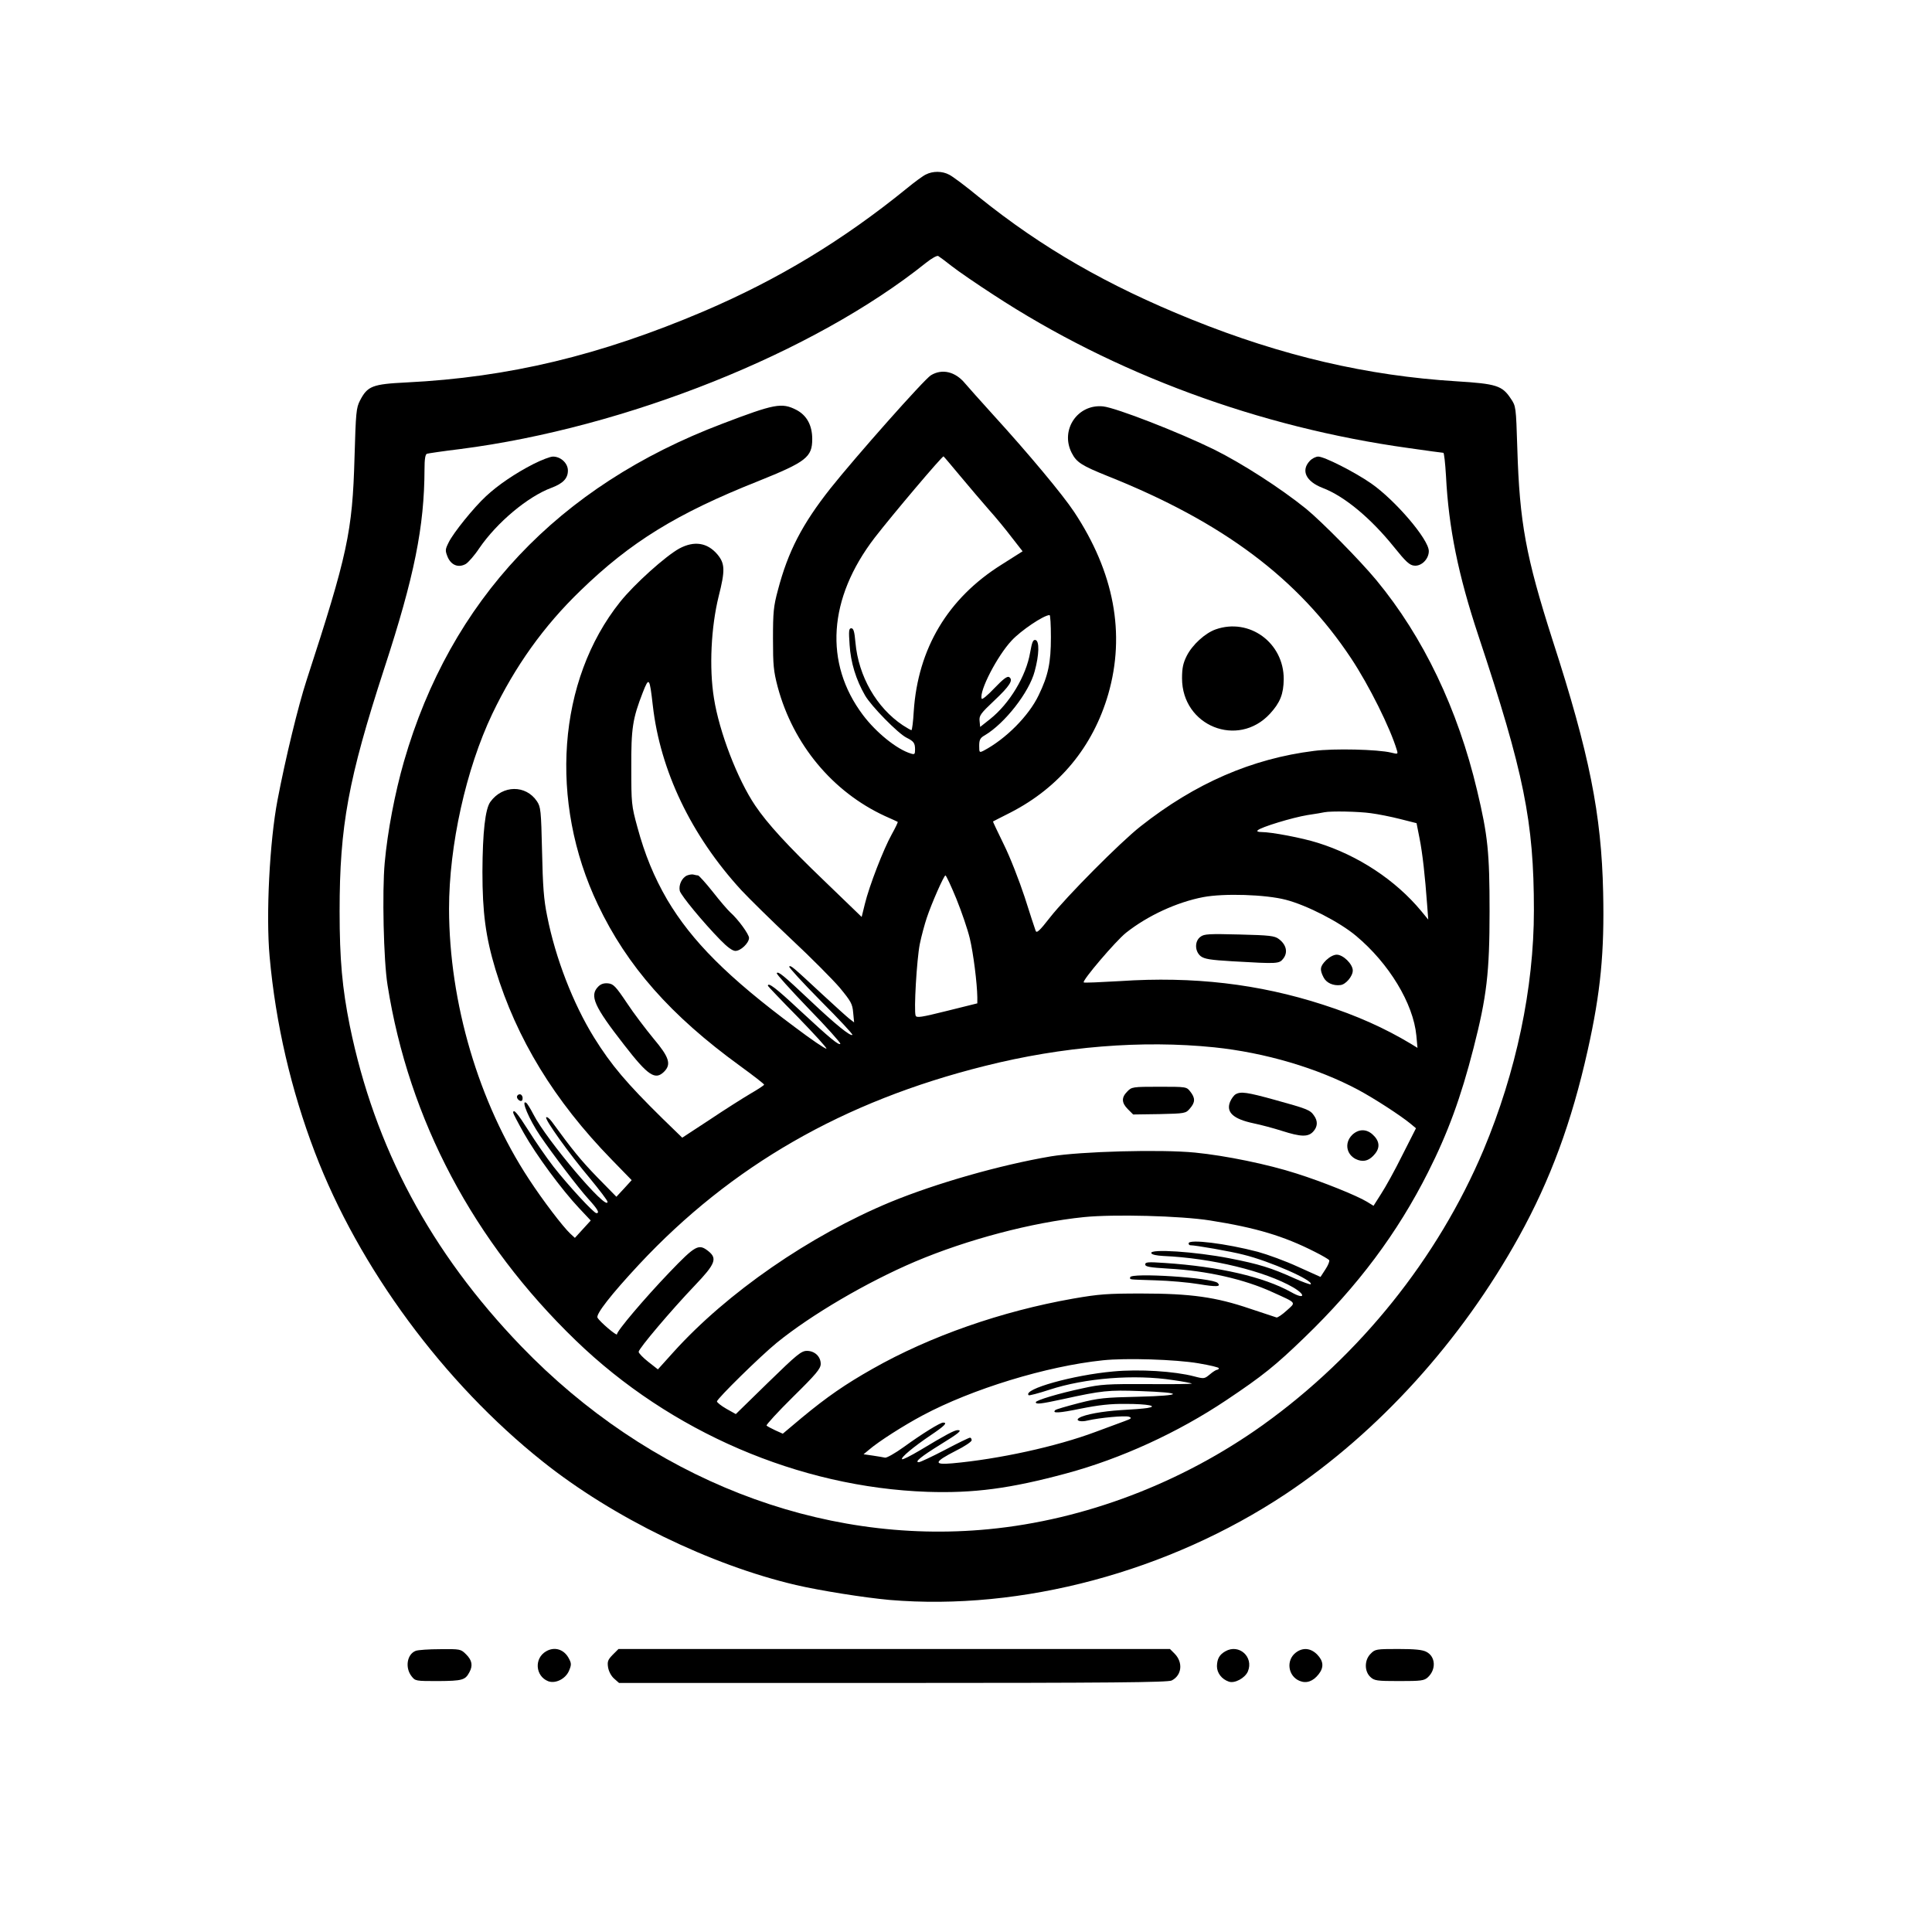 <?xml version="1.0" standalone="no"?>
<!DOCTYPE svg PUBLIC "-//W3C//DTD SVG 20010904//EN"
 "http://www.w3.org/TR/2001/REC-SVG-20010904/DTD/svg10.dtd">
<svg version="1.0" xmlns="http://www.w3.org/2000/svg"
 width="1024pt" height="1024pt" viewBox="0 0 1024 1024"
 preserveAspectRatio="xMidYMid meet">

<g transform="translate(0,1024) scale(0.1,-0.1)"
fill="#000000" stroke="none">
<path d="M4907 9315 c-15 -7 -60 -40 -100 -73 -341 -277 -682 -483 -1077 -652
-550 -234 -1033 -350 -1575 -377 -182 -9 -207 -19 -247 -96 -20 -39 -22 -63
-29 -302 -11 -395 -37 -514 -254 -1180 -45 -138 -112 -415 -154 -635 -42 -220
-62 -609 -42 -830 32 -356 114 -708 240 -1038 233 -611 683 -1221 1207 -1638
372 -297 890 -549 1343 -655 129 -30 363 -67 496 -79 700 -59 1478 149 2100
562 492 328 930 811 1236 1364 166 300 279 606 364 987 69 308 89 521 82 837
-9 415 -73 735 -268 1337 -142 444 -175 623 -187 1018 -7 220 -7 222 -35 263
-45 68 -76 78 -287 91 -472 29 -924 134 -1405 328 -446 180 -793 380 -1127
649 -69 57 -140 110 -157 118 -37 20 -87 20 -124 1z m138 -486 c33 -26 132
-94 220 -151 640 -419 1408 -703 2202 -813 97 -14 179 -25 183 -25 4 0 10 -55
14 -122 14 -276 65 -526 172 -848 241 -725 294 -984 294 -1455 0 -412 -94
-857 -267 -1270 -242 -574 -656 -1090 -1170 -1458 -431 -308 -945 -503 -1452
-552 -895 -87 -1804 269 -2480 971 -479 498 -775 1052 -907 1697 -40 199 -54
351 -54 607 0 452 46 701 236 1285 161 492 213 754 214 1058 0 53 4 79 13 82
6 2 86 14 177 25 879 113 1874 511 2468 987 30 24 59 40 65 36 7 -4 39 -28 72
-54z"/>
<path d="M4934 8251 c-36 -22 -400 -433 -532 -599 -150 -190 -225 -334 -279
-540 -23 -85 -26 -117 -26 -257 0 -141 3 -172 25 -256 82 -305 291 -556 568
-684 36 -16 67 -30 68 -31 2 -2 -12 -31 -32 -67 -43 -77 -119 -273 -142 -368
l-17 -69 -200 193 c-193 185 -300 302 -364 397 -94 139 -191 391 -219 570 -26
161 -15 377 25 539 35 138 34 174 -7 223 -53 62 -122 73 -201 31 -73 -40 -239
-189 -314 -283 -332 -415 -379 -1057 -118 -1605 155 -326 385 -587 754 -855
70 -51 127 -95 127 -99 0 -3 -33 -25 -73 -48 -39 -23 -137 -85 -216 -138
l-145 -95 -105 102 c-190 187 -271 282 -363 430 -110 178 -204 419 -248 643
-18 87 -23 158 -27 343 -5 217 -7 235 -27 265 -59 88 -182 87 -247 -3 -27 -37
-41 -159 -42 -370 0 -217 17 -345 69 -518 112 -368 312 -696 615 -1007 l107
-110 -40 -44 -41 -44 -102 104 c-87 90 -131 144 -241 295 -12 16 -25 26 -29
22 -10 -9 120 -191 232 -324 51 -62 93 -117 93 -124 0 -54 -324 328 -393 464
-16 31 -33 58 -38 61 -30 19 15 -88 74 -175 66 -97 204 -278 254 -333 51 -56
63 -77 44 -77 -14 0 -152 150 -227 246 -38 49 -98 136 -133 192 -57 90 -81
119 -81 94 0 -4 25 -52 56 -107 65 -116 201 -300 292 -397 l63 -67 -42 -46
-42 -46 -25 23 c-39 37 -144 174 -219 289 -266 405 -422 934 -423 1432 0 336
90 741 229 1033 121 253 273 466 468 654 265 257 509 408 942 580 254 102 286
127 286 223 0 73 -29 126 -85 155 -77 39 -114 32 -392 -74 -870 -330 -1440
-935 -1687 -1790 -48 -167 -87 -371 -102 -537 -14 -153 -6 -518 15 -648 113
-715 456 -1361 998 -1884 502 -485 1183 -778 1863 -802 246 -8 439 17 738 98
289 78 590 216 847 388 193 129 261 184 415 333 282 272 492 553 654 875 105
208 174 396 241 658 70 273 85 400 85 725 0 312 -9 401 -66 640 -102 431 -285
814 -534 1115 -86 104 -287 308 -372 378 -135 109 -338 240 -489 315 -188 92
-517 220 -587 228 -135 14 -229 -124 -167 -246 26 -51 53 -68 195 -125 608
-243 1006 -542 1286 -964 95 -143 208 -370 243 -488 6 -20 5 -21 -31 -12 -69
17 -304 23 -409 9 -328 -41 -629 -171 -919 -400 -106 -83 -393 -372 -480 -483
-56 -72 -71 -85 -76 -70 -4 10 -30 90 -58 178 -29 88 -78 214 -111 280 -32 66
-58 120 -57 121 1 1 43 22 94 48 258 133 436 348 517 627 92 320 31 646 -181
966 -61 92 -242 309 -428 513 -67 74 -135 150 -150 168 -52 63 -122 79 -181
43z m157 -536 c46 -55 113 -134 149 -175 37 -41 92 -108 123 -149 l57 -73
-112 -71 c-284 -178 -443 -444 -465 -778 -3 -55 -9 -99 -12 -99 -4 0 -24 12
-46 26 -139 93 -235 259 -251 439 -5 57 -10 75 -22 75 -13 0 -14 -14 -9 -87 6
-95 34 -186 82 -269 32 -56 175 -202 220 -224 38 -19 45 -28 45 -63 0 -25 -3
-27 -22 -21 -74 22 -184 111 -254 204 -207 275 -185 618 62 940 96 124 360
436 365 431 4 -3 44 -51 90 -106z m479 -853 c0 -134 -14 -202 -65 -307 -52
-109 -174 -232 -292 -294 -22 -11 -23 -10 -23 26 0 32 5 42 30 56 106 63 235
228 264 339 24 88 26 161 4 166 -13 2 -18 -11 -28 -66 -21 -125 -109 -271
-212 -353 l-53 -42 -3 32 c-3 28 6 40 77 107 83 78 103 110 80 125 -10 7 -32
-10 -78 -58 -37 -39 -66 -63 -68 -56 -14 40 83 227 159 308 49 53 169 134 201
135 4 0 7 -53 7 -118z m-2110 -361 c39 -345 203 -689 469 -979 42 -45 161
-162 264 -259 104 -97 219 -213 257 -257 60 -73 68 -86 72 -133 l5 -52 -26 20
c-14 11 -80 71 -146 132 -155 144 -164 152 -172 144 -3 -4 72 -86 167 -182 96
-96 171 -177 168 -180 -9 -10 -92 57 -224 182 -141 133 -170 157 -177 145 -3
-4 73 -88 168 -187 96 -98 171 -183 169 -187 -7 -11 -53 27 -219 181 -121 113
-165 147 -165 126 0 -2 72 -78 160 -167 87 -90 155 -164 150 -166 -6 -2 -81
49 -167 114 -355 264 -546 455 -677 676 -69 119 -118 237 -158 385 -31 113
-32 126 -32 313 -1 211 7 261 61 400 33 84 36 80 53 -69z m3805 -571 c39 -5
109 -19 156 -31 l87 -22 16 -81 c16 -81 29 -200 40 -350 l6 -80 -37 45 c-136
164 -334 295 -549 362 -82 26 -245 57 -298 57 -19 0 -26 4 -20 9 16 17 185 68
264 81 41 6 82 13 90 15 35 7 181 4 245 -5z m-2196 -454 c28 -69 60 -163 71
-209 19 -79 39 -239 40 -313 l0 -32 -161 -40 c-137 -34 -161 -38 -166 -25 -10
27 6 298 22 379 9 44 26 106 37 139 26 78 91 225 99 225 4 0 30 -56 58 -124z
m1746 -5 c112 -29 285 -118 372 -191 175 -146 304 -359 320 -529 l6 -65 -34
21 c-140 84 -287 150 -467 208 -340 110 -687 151 -1075 125 -104 -6 -191 -10
-193 -7 -10 9 170 220 224 263 115 91 269 162 409 189 110 21 331 14 438 -14z
m-380 -782 c270 -28 548 -110 765 -226 87 -47 221 -134 275 -178 l30 -25 -72
-142 c-39 -79 -90 -171 -113 -206 l-40 -63 -34 21 c-54 33 -235 106 -374 150
-152 49 -376 95 -538 111 -182 18 -607 6 -764 -20 -271 -46 -609 -143 -850
-242 -429 -178 -867 -481 -1151 -796 l-82 -91 -51 40 c-28 22 -51 46 -51 53 0
17 173 221 298 352 109 114 120 143 71 182 -51 40 -67 32 -207 -114 -132 -138
-277 -309 -277 -327 0 -11 -91 66 -103 88 -10 18 72 123 221 283 488 522 1082
864 1831 1051 413 104 834 138 1216 99z m-20 -918 c241 -38 389 -82 554 -166
38 -19 72 -39 76 -44 3 -6 -6 -28 -20 -49 l-26 -40 -120 54 c-65 30 -161 65
-212 79 -167 44 -367 69 -367 45 0 -5 3 -10 8 -10 29 0 217 -33 282 -50 140
-34 375 -138 357 -157 -3 -2 -41 11 -85 31 -124 56 -188 76 -347 107 -181 35
-421 51 -413 27 3 -8 28 -13 64 -15 256 -11 541 -81 689 -167 69 -41 59 -65
-11 -25 -145 81 -382 136 -671 155 -88 6 -103 5 -103 -8 0 -12 24 -16 123 -22
203 -11 402 -56 552 -125 130 -59 125 -52 75 -97 -24 -22 -48 -38 -54 -37 -6
2 -70 23 -142 47 -179 61 -312 80 -574 80 -180 0 -224 -3 -362 -27 -380 -67
-758 -199 -1063 -372 -145 -82 -242 -149 -376 -260 l-100 -84 -40 18 c-21 10
-42 21 -46 25 -4 3 59 72 140 152 123 121 147 150 147 175 0 39 -32 69 -73 69
-30 0 -53 -19 -205 -167 l-172 -168 -50 28 c-28 16 -50 34 -50 39 0 14 231
241 317 311 182 148 477 321 733 430 276 117 620 208 895 236 158 16 512 7
670 -18z m-62 -757 c59 -10 107 -21 107 -26 0 -4 -4 -8 -9 -8 -5 0 -23 -11
-39 -25 -28 -23 -30 -24 -83 -10 -103 27 -290 39 -428 26 -213 -19 -481 -94
-449 -126 2 -3 52 10 110 29 189 62 451 83 657 51 51 -7 95 -16 98 -18 2 -3
-103 -4 -234 -3 -213 1 -249 -1 -343 -22 -128 -27 -250 -64 -250 -74 0 -12 23
-10 143 16 209 46 243 49 408 43 237 -8 234 -24 -7 -30 -180 -4 -211 -7 -317
-34 -65 -17 -121 -33 -124 -37 -18 -18 19 -16 136 8 95 19 158 26 238 25 117
0 176 -12 113 -22 -19 -3 -82 -8 -140 -11 -96 -6 -191 -23 -220 -41 -23 -14 6
-24 45 -14 65 15 197 27 219 20 17 -7 13 -10 -25 -24 -24 -9 -93 -34 -154 -57
-206 -77 -512 -144 -758 -166 -101 -9 -97 7 18 66 47 23 85 49 85 56 0 8 -4
14 -9 14 -5 0 -65 -29 -133 -65 -69 -36 -131 -65 -138 -65 -25 0 12 30 112 92
101 62 120 78 94 78 -17 0 -64 -25 -200 -107 -49 -29 -92 -51 -95 -47 -8 8 60
65 152 127 73 49 91 67 66 67 -16 0 -110 -58 -208 -129 -47 -34 -92 -59 -100
-57 -9 2 -38 7 -65 11 l-49 7 29 24 c51 44 186 130 284 182 262 140 657 261
955 292 120 13 385 5 508 -16z"/>
<path d="M3642 5600 c-28 -12 -46 -51 -39 -82 7 -25 123 -166 215 -260 37 -38
64 -58 80 -58 28 0 72 42 72 69 0 19 -58 99 -100 136 -12 11 -54 59 -92 108
-38 48 -74 87 -78 87 -5 0 -14 2 -22 4 -7 3 -23 1 -36 -4z"/>
<path d="M6363 5275 c-32 -23 -31 -77 1 -103 20 -15 50 -20 168 -27 244 -14
248 -14 271 16 24 33 14 73 -25 102 -22 17 -49 20 -209 24 -160 4 -187 3 -206
-12z"/>
<path d="M7029 5151 c-33 -33 -35 -50 -14 -91 15 -30 52 -46 90 -41 28 3 65
47 65 77 0 34 -51 84 -85 84 -16 0 -38 -12 -56 -29z"/>
<path d="M5975 4455 c-32 -32 -31 -60 3 -94 l28 -28 139 2 c137 3 140 4 162
30 28 32 29 55 2 89 -20 26 -21 26 -165 26 -141 0 -146 -1 -169 -25z"/>
<path d="M6549 4440 c-9 -5 -22 -23 -29 -39 -23 -56 16 -92 125 -115 39 -8
106 -26 150 -40 100 -32 138 -33 165 -4 24 26 26 56 4 86 -20 29 -35 35 -209
83 -145 40 -179 45 -206 29z"/>
<path d="M7166 4224 c-44 -45 -28 -111 31 -132 36 -12 64 -1 92 34 27 34 22
69 -15 102 -34 30 -75 28 -108 -4z"/>
<path d="M5990 3470 c0 -13 -16 -11 135 -16 72 -2 174 -11 228 -20 96 -16 121
-14 101 6 -28 28 -464 56 -464 30z"/>
<path d="M2828 7781 c-96 -49 -189 -112 -252 -171 -65 -60 -174 -195 -198
-245 -19 -38 -19 -43 -5 -78 19 -43 57 -58 96 -36 13 8 46 45 71 83 94 137
257 274 384 321 61 23 86 50 86 91 0 39 -38 74 -79 74 -15 0 -61 -18 -103 -39z"/>
<path d="M6942 7797 c-48 -51 -20 -109 68 -143 116 -44 256 -161 379 -314 62
-77 82 -96 107 -98 38 -4 77 35 77 77 0 62 -178 270 -306 359 -88 61 -248 142
-280 142 -13 0 -33 -10 -45 -23z"/>
<path d="M6443 6904 c-56 -20 -123 -81 -153 -140 -19 -38 -25 -64 -25 -119 0
-253 296 -372 466 -188 54 59 72 104 73 183 1 193 -182 327 -361 264z"/>
<path d="M3171 5011 c-48 -48 -22 -105 137 -309 127 -164 165 -189 212 -142
39 39 27 77 -56 175 -41 50 -106 135 -142 190 -59 88 -71 100 -99 103 -22 2
-38 -3 -52 -17z"/>
<path d="M2740 4426 c0 -8 7 -16 15 -20 10 -4 15 1 15 14 0 11 -7 20 -15 20
-8 0 -15 -6 -15 -14z"/>
<path d="M2203 1490 c-46 -18 -57 -89 -22 -134 20 -26 22 -26 142 -26 127 1
143 5 165 47 19 35 14 63 -17 94 -29 29 -31 29 -138 28 -59 0 -118 -4 -130 -9z"/>
<path d="M2895 1488 c-65 -37 -58 -132 11 -159 39 -14 92 13 110 56 13 31 13
39 -1 65 -25 48 -75 64 -120 38z"/>
<path d="M3248 1470 c-26 -27 -30 -36 -25 -68 4 -22 17 -46 32 -59 l26 -23
1452 0 c1150 0 1457 3 1477 13 54 27 62 96 15 143 l-24 24 -1461 0 -1462 0
-30 -30z"/>
<path d="M6495 1488 c-32 -18 -44 -40 -45 -79 0 -36 25 -69 63 -82 31 -11 86
19 101 54 32 77 -47 148 -119 107z"/>
<path d="M6867 1480 c-52 -41 -40 -124 21 -149 36 -15 71 -3 101 35 29 37 26
70 -8 105 -35 35 -77 38 -114 9z"/>
<path d="M7265 1475 c-34 -33 -34 -93 -2 -123 21 -20 34 -22 153 -22 117 0
132 2 152 20 45 42 41 110 -8 135 -21 11 -61 15 -150 15 -115 0 -122 -1 -145
-25z"/>
</g>
</svg>
